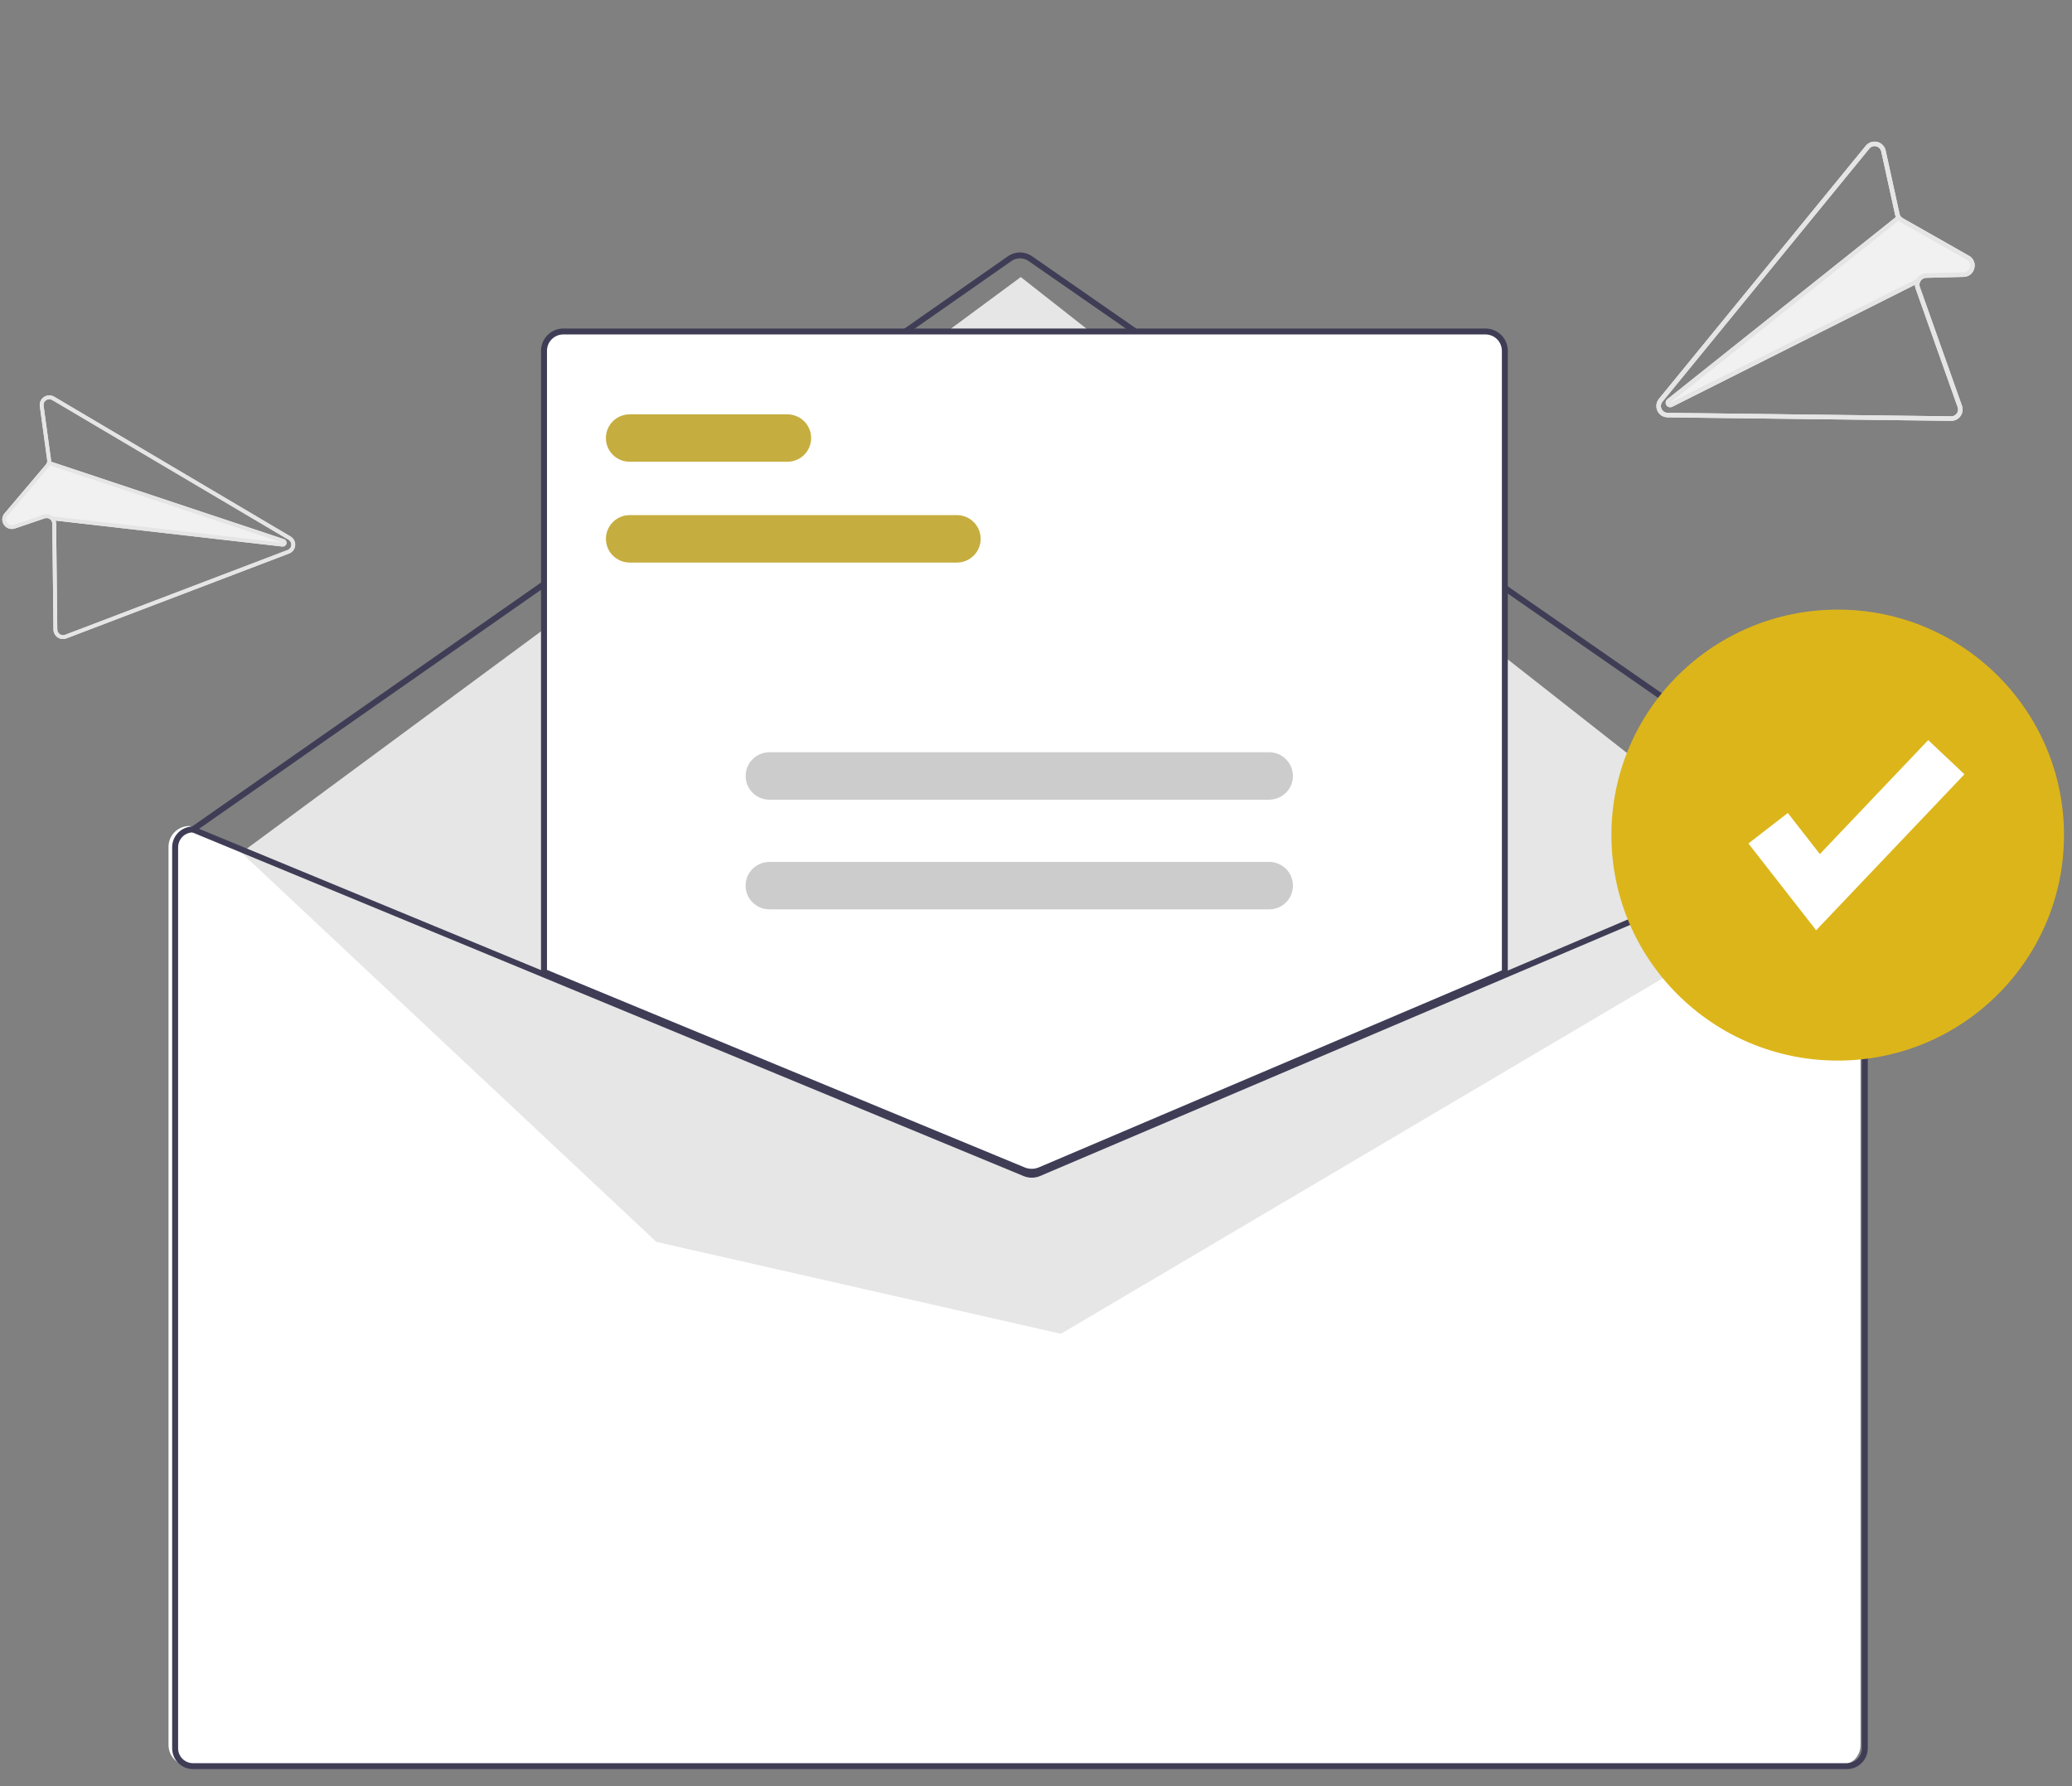 <svg width="58" height="50" viewBox="0 0 58 50" fill="none" xmlns="http://www.w3.org/2000/svg">
<rect x="0" y="0" width="58" height="50" fill="#808080" stroke="none"/>
<path d="M51.5 23.123H51.483L41.944 27.178L28.892 32.726C28.841 32.747 28.786 32.758 28.731 32.759C28.676 32.759 28.621 32.748 28.57 32.728L15.104 27.166L5.331 23.13L5.316 23.123H5.299C5.145 23.123 4.997 23.184 4.888 23.293C4.779 23.401 4.717 23.549 4.717 23.702V48.849C4.717 49.002 4.779 49.15 4.888 49.258C4.997 49.367 5.145 49.428 5.299 49.428H51.5C51.5 49.428 51.802 49.367 51.911 49.258C52.02 49.15 52.081 49.002 52.081 48.849V23.702C52.081 23.549 52.02 23.401 51.911 23.293C51.802 23.184 51.654 23.123 51.5 23.123Z" fill="white"/>
<path d="M51.866 23.302C51.849 23.302 51.833 23.297 51.819 23.287L28.79 7.306C28.72 7.257 28.637 7.232 28.551 7.232C28.466 7.232 28.383 7.258 28.313 7.307L5.45 23.287C5.432 23.3 5.409 23.305 5.388 23.301C5.366 23.297 5.347 23.285 5.334 23.267C5.321 23.249 5.316 23.227 5.32 23.205C5.324 23.183 5.336 23.164 5.354 23.151L28.217 7.171C28.315 7.103 28.432 7.066 28.551 7.066C28.67 7.066 28.787 7.102 28.885 7.17L51.914 23.151C51.929 23.161 51.94 23.176 51.945 23.192C51.951 23.209 51.951 23.227 51.946 23.244C51.941 23.261 51.93 23.276 51.916 23.286C51.901 23.297 51.884 23.302 51.866 23.302Z" fill="#3F3D56"/>
<path d="M6.756 23.869L28.574 7.756L50.557 25.015L29.698 37.337L18.373 34.765L6.756 23.869Z" fill="#E6E6E6"/>
<path d="M28.881 32.843C28.799 32.843 28.718 32.828 28.642 32.797L15.186 27.233V9.819C15.186 9.665 15.248 9.517 15.357 9.408C15.466 9.299 15.614 9.238 15.769 9.238H41.583C41.737 9.238 41.885 9.299 41.995 9.408C42.104 9.517 42.165 9.665 42.166 9.819V27.245L42.14 27.256L29.127 32.794C29.049 32.827 28.965 32.843 28.881 32.843Z" fill="white"/>
<path d="M28.881 32.885C28.793 32.885 28.707 32.868 28.626 32.835L15.144 27.261V9.819C15.145 9.654 15.21 9.495 15.328 9.379C15.445 9.262 15.603 9.196 15.769 9.196H41.583C41.748 9.196 41.907 9.262 42.024 9.379C42.141 9.495 42.207 9.654 42.207 9.819V27.273L29.143 32.832C29.06 32.867 28.971 32.885 28.881 32.885ZM15.311 27.15L28.689 32.682C28.814 32.732 28.954 32.731 29.078 32.679L42.041 27.163V9.819C42.04 9.698 41.992 9.582 41.906 9.496C41.82 9.411 41.704 9.362 41.583 9.362H15.769C15.648 9.362 15.531 9.411 15.445 9.496C15.359 9.582 15.311 9.698 15.311 9.819L15.311 27.15Z" fill="#3F3D56"/>
<path d="M51.7 23.136H51.683L42.124 27.204L29.045 32.769C28.994 32.79 28.939 32.801 28.883 32.802C28.828 32.802 28.773 32.791 28.722 32.771L15.228 27.192L5.434 23.143L5.419 23.136H5.402C5.247 23.136 5.099 23.198 4.99 23.306C4.881 23.415 4.819 23.563 4.819 23.717V48.942C4.819 49.096 4.881 49.243 4.99 49.352C5.099 49.461 5.247 49.523 5.402 49.523H51.7C51.855 49.523 52.003 49.461 52.112 49.352C52.221 49.243 52.283 49.096 52.283 48.942V23.717C52.283 23.563 52.221 23.415 52.112 23.306C52.003 23.198 51.855 23.136 51.7 23.136ZM52.116 48.942C52.116 49.052 52.072 49.157 51.994 49.235C51.916 49.313 51.81 49.357 51.7 49.357H5.402C5.292 49.357 5.186 49.313 5.108 49.235C5.03 49.157 4.986 49.052 4.986 48.942V23.717C4.986 23.61 5.028 23.507 5.102 23.429C5.177 23.352 5.279 23.306 5.386 23.302L15.228 27.371L28.658 32.924C28.803 32.983 28.966 32.982 29.111 32.922L42.124 27.384L51.717 23.302C51.824 23.307 51.926 23.352 52 23.43C52.075 23.507 52.116 23.61 52.116 23.717V48.942Z" fill="#3F3D56"/>
<path d="M26.786 15.748H17.626C17.45 15.747 17.28 15.677 17.156 15.553C17.031 15.428 16.961 15.26 16.961 15.084C16.961 14.908 17.031 14.739 17.156 14.615C17.28 14.49 17.45 14.42 17.626 14.42H26.786C26.962 14.42 27.132 14.49 27.256 14.615C27.381 14.739 27.451 14.908 27.451 15.084C27.451 15.26 27.381 15.428 27.256 15.553C27.132 15.677 26.962 15.747 26.786 15.748Z" fill="#C6AD3F"/>
<path d="M22.039 12.926H17.626C17.449 12.926 17.28 12.856 17.155 12.732C17.03 12.607 16.96 12.438 16.96 12.262C16.96 12.086 17.03 11.918 17.155 11.793C17.28 11.669 17.449 11.599 17.626 11.599H22.039C22.216 11.599 22.386 11.669 22.511 11.793C22.635 11.918 22.706 12.086 22.706 12.262C22.706 12.438 22.635 12.607 22.511 12.732C22.386 12.856 22.216 12.926 22.039 12.926Z" fill="#C6AD3F"/>
<path d="M35.526 22.386H21.537C21.361 22.386 21.192 22.315 21.067 22.191C20.942 22.067 20.872 21.898 20.872 21.722C20.872 21.546 20.942 21.377 21.067 21.253C21.192 21.128 21.361 21.058 21.537 21.058H35.526C35.703 21.058 35.872 21.128 35.997 21.253C36.122 21.377 36.192 21.546 36.192 21.722C36.192 21.898 36.122 22.067 35.997 22.191C35.872 22.315 35.703 22.386 35.526 22.386Z" fill="#CCCCCC"/>
<path d="M35.527 25.456H21.537C21.361 25.456 21.191 25.386 21.066 25.261C20.941 25.137 20.871 24.968 20.871 24.792C20.871 24.616 20.941 24.447 21.066 24.322C21.191 24.198 21.361 24.128 21.537 24.128H35.527C35.703 24.128 35.873 24.198 35.998 24.322C36.123 24.447 36.193 24.616 36.193 24.792C36.193 24.968 36.123 25.137 35.998 25.261C35.873 25.386 35.703 25.456 35.527 25.456Z" fill="#CCCCCC"/>
<path d="M51.442 29.689C54.94 29.689 57.776 26.863 57.776 23.377C57.776 19.891 54.94 17.065 51.442 17.065C47.943 17.065 45.107 19.891 45.107 23.377C45.107 26.863 47.943 29.689 51.442 29.689Z" fill="#DCB51A"/>
<path d="M50.838 26.041L48.942 23.612L50.045 22.758L50.942 23.908L53.975 20.718L54.989 21.675L50.838 26.041Z" fill="white"/>
<path d="M1.516 11.105C1.472 11.08 1.423 11.067 1.373 11.069C1.322 11.07 1.274 11.085 1.232 11.113C1.19 11.14 1.157 11.179 1.136 11.225C1.115 11.271 1.108 11.321 1.115 11.371L1.321 12.88C1.324 12.902 1.322 12.924 1.317 12.946C1.31 12.967 1.299 12.987 1.285 13.004L0.129 14.369C0.09 14.413 0.067 14.469 0.064 14.527C0.061 14.585 0.078 14.643 0.112 14.691L0.113 14.692C0.145 14.741 0.193 14.777 0.248 14.795C0.304 14.813 0.363 14.812 0.418 14.793L1.253 14.51C1.281 14.501 1.31 14.499 1.339 14.506C1.367 14.512 1.394 14.526 1.415 14.546C1.43 14.561 1.443 14.578 1.451 14.598C1.46 14.618 1.464 14.639 1.464 14.66L1.497 17.625C1.497 17.668 1.508 17.71 1.529 17.748C1.549 17.785 1.578 17.818 1.614 17.842C1.65 17.866 1.69 17.881 1.733 17.886C1.776 17.891 1.819 17.885 1.859 17.87L8.091 15.495C8.138 15.477 8.179 15.447 8.209 15.407C8.24 15.367 8.258 15.319 8.262 15.269C8.267 15.219 8.257 15.169 8.234 15.124C8.211 15.08 8.175 15.043 8.132 15.017L8.047 14.967L1.516 11.105ZM1.22 11.356C1.216 11.326 1.221 11.296 1.233 11.269C1.246 11.241 1.266 11.218 1.291 11.201C1.316 11.185 1.345 11.176 1.375 11.175C1.405 11.174 1.435 11.182 1.461 11.197L7.991 15.058L8.078 15.109C8.103 15.124 8.124 15.147 8.138 15.174C8.152 15.2 8.158 15.23 8.155 15.26C8.153 15.29 8.142 15.319 8.124 15.342C8.106 15.366 8.081 15.385 8.053 15.396L1.821 17.771C1.797 17.78 1.771 17.783 1.745 17.78C1.72 17.777 1.695 17.768 1.674 17.753C1.653 17.739 1.635 17.72 1.623 17.697C1.611 17.674 1.604 17.649 1.604 17.623L1.571 14.659C1.571 14.63 1.566 14.601 1.556 14.573L7.901 15.299C7.926 15.302 7.951 15.297 7.972 15.283C7.993 15.27 8.009 15.25 8.016 15.226C8.024 15.202 8.023 15.177 8.014 15.154C8.004 15.131 7.987 15.112 7.965 15.1C7.96 15.097 7.954 15.094 7.949 15.093L1.429 12.924C1.43 12.904 1.429 12.884 1.427 12.865L1.22 11.356Z" fill="#F1F1F1"/>
<path d="M1.516 11.105C1.472 11.08 1.423 11.067 1.373 11.069C1.322 11.07 1.274 11.085 1.232 11.113C1.19 11.14 1.157 11.179 1.136 11.225C1.115 11.271 1.108 11.321 1.115 11.371L1.321 12.88C1.324 12.902 1.322 12.924 1.317 12.946C1.31 12.967 1.299 12.987 1.285 13.004L0.129 14.369C0.09 14.413 0.067 14.469 0.064 14.527C0.061 14.585 0.078 14.643 0.112 14.691L0.113 14.692C0.145 14.741 0.193 14.777 0.248 14.795C0.304 14.813 0.363 14.812 0.418 14.793L1.253 14.51C1.281 14.501 1.31 14.499 1.339 14.506C1.367 14.512 1.394 14.526 1.415 14.546C1.43 14.561 1.443 14.578 1.451 14.598C1.46 14.618 1.464 14.639 1.464 14.66L1.497 17.625C1.497 17.668 1.508 17.71 1.529 17.748C1.549 17.785 1.578 17.818 1.614 17.842C1.65 17.866 1.69 17.881 1.733 17.886C1.776 17.891 1.819 17.885 1.859 17.87L8.091 15.495C8.138 15.477 8.179 15.447 8.209 15.407C8.24 15.367 8.258 15.319 8.262 15.269C8.267 15.219 8.257 15.169 8.234 15.124C8.211 15.08 8.175 15.043 8.132 15.017L8.047 14.967L1.516 11.105ZM1.22 11.356C1.216 11.326 1.221 11.296 1.233 11.269C1.246 11.241 1.266 11.218 1.291 11.201C1.316 11.185 1.345 11.176 1.375 11.175C1.405 11.174 1.435 11.182 1.461 11.197L7.991 15.058L8.078 15.109C8.103 15.124 8.124 15.147 8.138 15.174C8.152 15.2 8.158 15.23 8.155 15.26C8.153 15.29 8.142 15.319 8.124 15.342C8.106 15.366 8.081 15.385 8.053 15.396L1.821 17.771C1.797 17.78 1.771 17.783 1.745 17.78C1.72 17.777 1.695 17.768 1.674 17.753C1.653 17.739 1.635 17.72 1.623 17.697C1.611 17.674 1.604 17.649 1.604 17.623L1.571 14.659C1.571 14.63 1.566 14.601 1.556 14.573C1.542 14.533 1.519 14.497 1.488 14.469C1.484 14.464 1.479 14.46 1.474 14.457L1.474 14.456C1.439 14.427 1.397 14.408 1.353 14.4C1.308 14.392 1.262 14.395 1.219 14.409L0.384 14.692C0.351 14.704 0.315 14.704 0.281 14.694C0.248 14.682 0.22 14.661 0.2 14.631L0.2 14.63C0.179 14.602 0.169 14.567 0.171 14.532C0.173 14.497 0.187 14.464 0.21 14.438L1.366 13.073C1.379 13.059 1.389 13.043 1.398 13.026L1.399 13.026C1.407 13.01 1.414 12.993 1.419 12.976C1.424 12.959 1.427 12.941 1.429 12.924C1.43 12.904 1.43 12.884 1.427 12.865L1.22 11.356Z" fill="#E5E5E5"/>
<path d="M1.429 12.924L7.949 15.093C7.955 15.094 7.96 15.097 7.966 15.1C7.988 15.112 8.005 15.131 8.014 15.154C8.023 15.177 8.024 15.202 8.017 15.226C8.009 15.25 7.993 15.27 7.972 15.283C7.951 15.297 7.926 15.302 7.901 15.299L1.557 14.573L1.445 14.56L1.457 14.454L1.474 14.456L1.475 14.457L7.914 15.193L1.399 13.026L1.399 13.026L1.37 13.017L1.404 12.915L1.429 12.924Z" fill="#E5E5E5"/>
<path d="M52.227 4.081L46.511 11.075L46.437 11.166C46.399 11.212 46.375 11.268 46.368 11.327C46.36 11.386 46.37 11.446 46.395 11.501C46.42 11.555 46.46 11.6 46.51 11.633C46.56 11.665 46.619 11.682 46.679 11.683L54.616 11.781C54.667 11.781 54.718 11.77 54.763 11.747C54.809 11.724 54.849 11.69 54.878 11.649C54.908 11.607 54.928 11.559 54.935 11.509C54.943 11.458 54.937 11.406 54.92 11.358L53.741 8.032C53.733 8.008 53.729 7.983 53.73 7.957C53.732 7.932 53.739 7.907 53.75 7.884C53.766 7.853 53.789 7.827 53.818 7.808C53.848 7.789 53.881 7.779 53.916 7.778L54.965 7.751C55.034 7.75 55.101 7.727 55.156 7.684C55.21 7.641 55.248 7.581 55.265 7.514L55.265 7.511C55.284 7.444 55.279 7.373 55.251 7.309C55.224 7.245 55.176 7.192 55.115 7.159L53.263 6.108C53.24 6.095 53.22 6.077 53.204 6.056C53.188 6.034 53.178 6.009 53.172 5.983L52.784 4.213C52.771 4.154 52.742 4.101 52.7 4.059C52.658 4.016 52.605 3.986 52.547 3.973C52.489 3.959 52.428 3.962 52.372 3.981C52.315 4 52.265 4.034 52.227 4.081ZM52.66 4.24L53.048 6.01C53.053 6.033 53.06 6.056 53.07 6.077L46.673 11.175C46.667 11.179 46.662 11.184 46.657 11.19C46.638 11.212 46.626 11.24 46.625 11.27C46.624 11.299 46.634 11.328 46.652 11.352C46.67 11.375 46.696 11.391 46.725 11.397C46.754 11.404 46.784 11.4 46.811 11.386L53.603 7.972C53.603 8.007 53.609 8.042 53.621 8.075L54.8 11.401C54.81 11.43 54.813 11.46 54.809 11.491C54.805 11.521 54.793 11.55 54.775 11.575C54.757 11.6 54.734 11.62 54.706 11.634C54.679 11.648 54.648 11.655 54.618 11.654L46.68 11.556C46.645 11.556 46.61 11.545 46.58 11.526C46.55 11.506 46.526 11.479 46.511 11.447C46.496 11.414 46.49 11.378 46.494 11.343C46.499 11.307 46.513 11.274 46.535 11.246L46.612 11.153L52.326 4.161C52.348 4.133 52.378 4.112 52.412 4.101C52.446 4.089 52.483 4.088 52.518 4.096C52.553 4.104 52.584 4.122 52.61 4.147C52.635 4.173 52.652 4.205 52.66 4.24Z" fill="#F1F1F1"/>
<path d="M52.227 4.081L46.511 11.075L46.437 11.166C46.399 11.212 46.375 11.268 46.368 11.327C46.36 11.386 46.37 11.446 46.395 11.501C46.42 11.555 46.46 11.6 46.51 11.633C46.56 11.665 46.619 11.682 46.679 11.683L54.616 11.781C54.667 11.781 54.718 11.77 54.763 11.747C54.809 11.724 54.849 11.69 54.878 11.649C54.908 11.607 54.928 11.559 54.935 11.509C54.943 11.458 54.937 11.406 54.92 11.358L53.741 8.032C53.733 8.008 53.729 7.983 53.73 7.957C53.732 7.932 53.739 7.907 53.75 7.884C53.766 7.853 53.789 7.827 53.818 7.808C53.848 7.789 53.881 7.779 53.916 7.778L54.965 7.751C55.034 7.75 55.101 7.727 55.156 7.684C55.21 7.641 55.248 7.581 55.265 7.514L55.265 7.511C55.284 7.444 55.279 7.373 55.251 7.309C55.224 7.245 55.176 7.192 55.115 7.159L53.263 6.108C53.24 6.095 53.22 6.077 53.204 6.056C53.188 6.034 53.178 6.009 53.172 5.983L52.784 4.213C52.771 4.154 52.742 4.101 52.7 4.059C52.658 4.016 52.605 3.986 52.547 3.973C52.489 3.959 52.428 3.962 52.372 3.981C52.315 4 52.265 4.034 52.227 4.081ZM52.66 4.24L53.048 6.01C53.053 6.033 53.06 6.056 53.07 6.077C53.078 6.096 53.089 6.114 53.102 6.131C53.114 6.148 53.129 6.165 53.145 6.179L53.145 6.179C53.162 6.194 53.181 6.207 53.2 6.218L55.052 7.269C55.089 7.289 55.118 7.32 55.134 7.359C55.151 7.397 55.154 7.44 55.142 7.48L55.142 7.481C55.133 7.522 55.11 7.558 55.077 7.584C55.044 7.61 55.004 7.624 54.962 7.625L53.913 7.651C53.859 7.653 53.806 7.668 53.76 7.695C53.713 7.723 53.674 7.762 53.647 7.808L53.647 7.809C53.643 7.815 53.64 7.821 53.637 7.828C53.614 7.872 53.602 7.922 53.603 7.972C53.603 8.007 53.609 8.042 53.621 8.075L54.8 11.401C54.81 11.43 54.813 11.46 54.809 11.491C54.805 11.521 54.793 11.55 54.775 11.575C54.757 11.6 54.733 11.62 54.706 11.634C54.679 11.648 54.648 11.655 54.618 11.654L46.68 11.556C46.645 11.556 46.61 11.545 46.58 11.526C46.55 11.506 46.526 11.479 46.511 11.447C46.495 11.414 46.49 11.378 46.494 11.343C46.499 11.307 46.513 11.274 46.535 11.246L46.612 11.153L52.326 4.161C52.348 4.133 52.378 4.112 52.412 4.101C52.446 4.089 52.483 4.088 52.518 4.096C52.553 4.104 52.584 4.122 52.61 4.147C52.635 4.173 52.652 4.205 52.66 4.24Z" fill="#E5E5E5"/>
<path d="M53.094 6.058L53.173 6.157L53.146 6.179L53.145 6.179L46.754 11.273L53.647 7.809L53.647 7.808L53.666 7.799L53.723 7.912L53.603 7.972L46.811 11.386C46.785 11.4 46.754 11.404 46.725 11.398C46.697 11.391 46.671 11.375 46.653 11.352C46.634 11.329 46.625 11.3 46.626 11.27C46.627 11.24 46.638 11.212 46.658 11.19C46.662 11.184 46.668 11.179 46.673 11.175L53.07 6.077L53.094 6.058Z" fill="#E5E5E5"/>
</svg>
